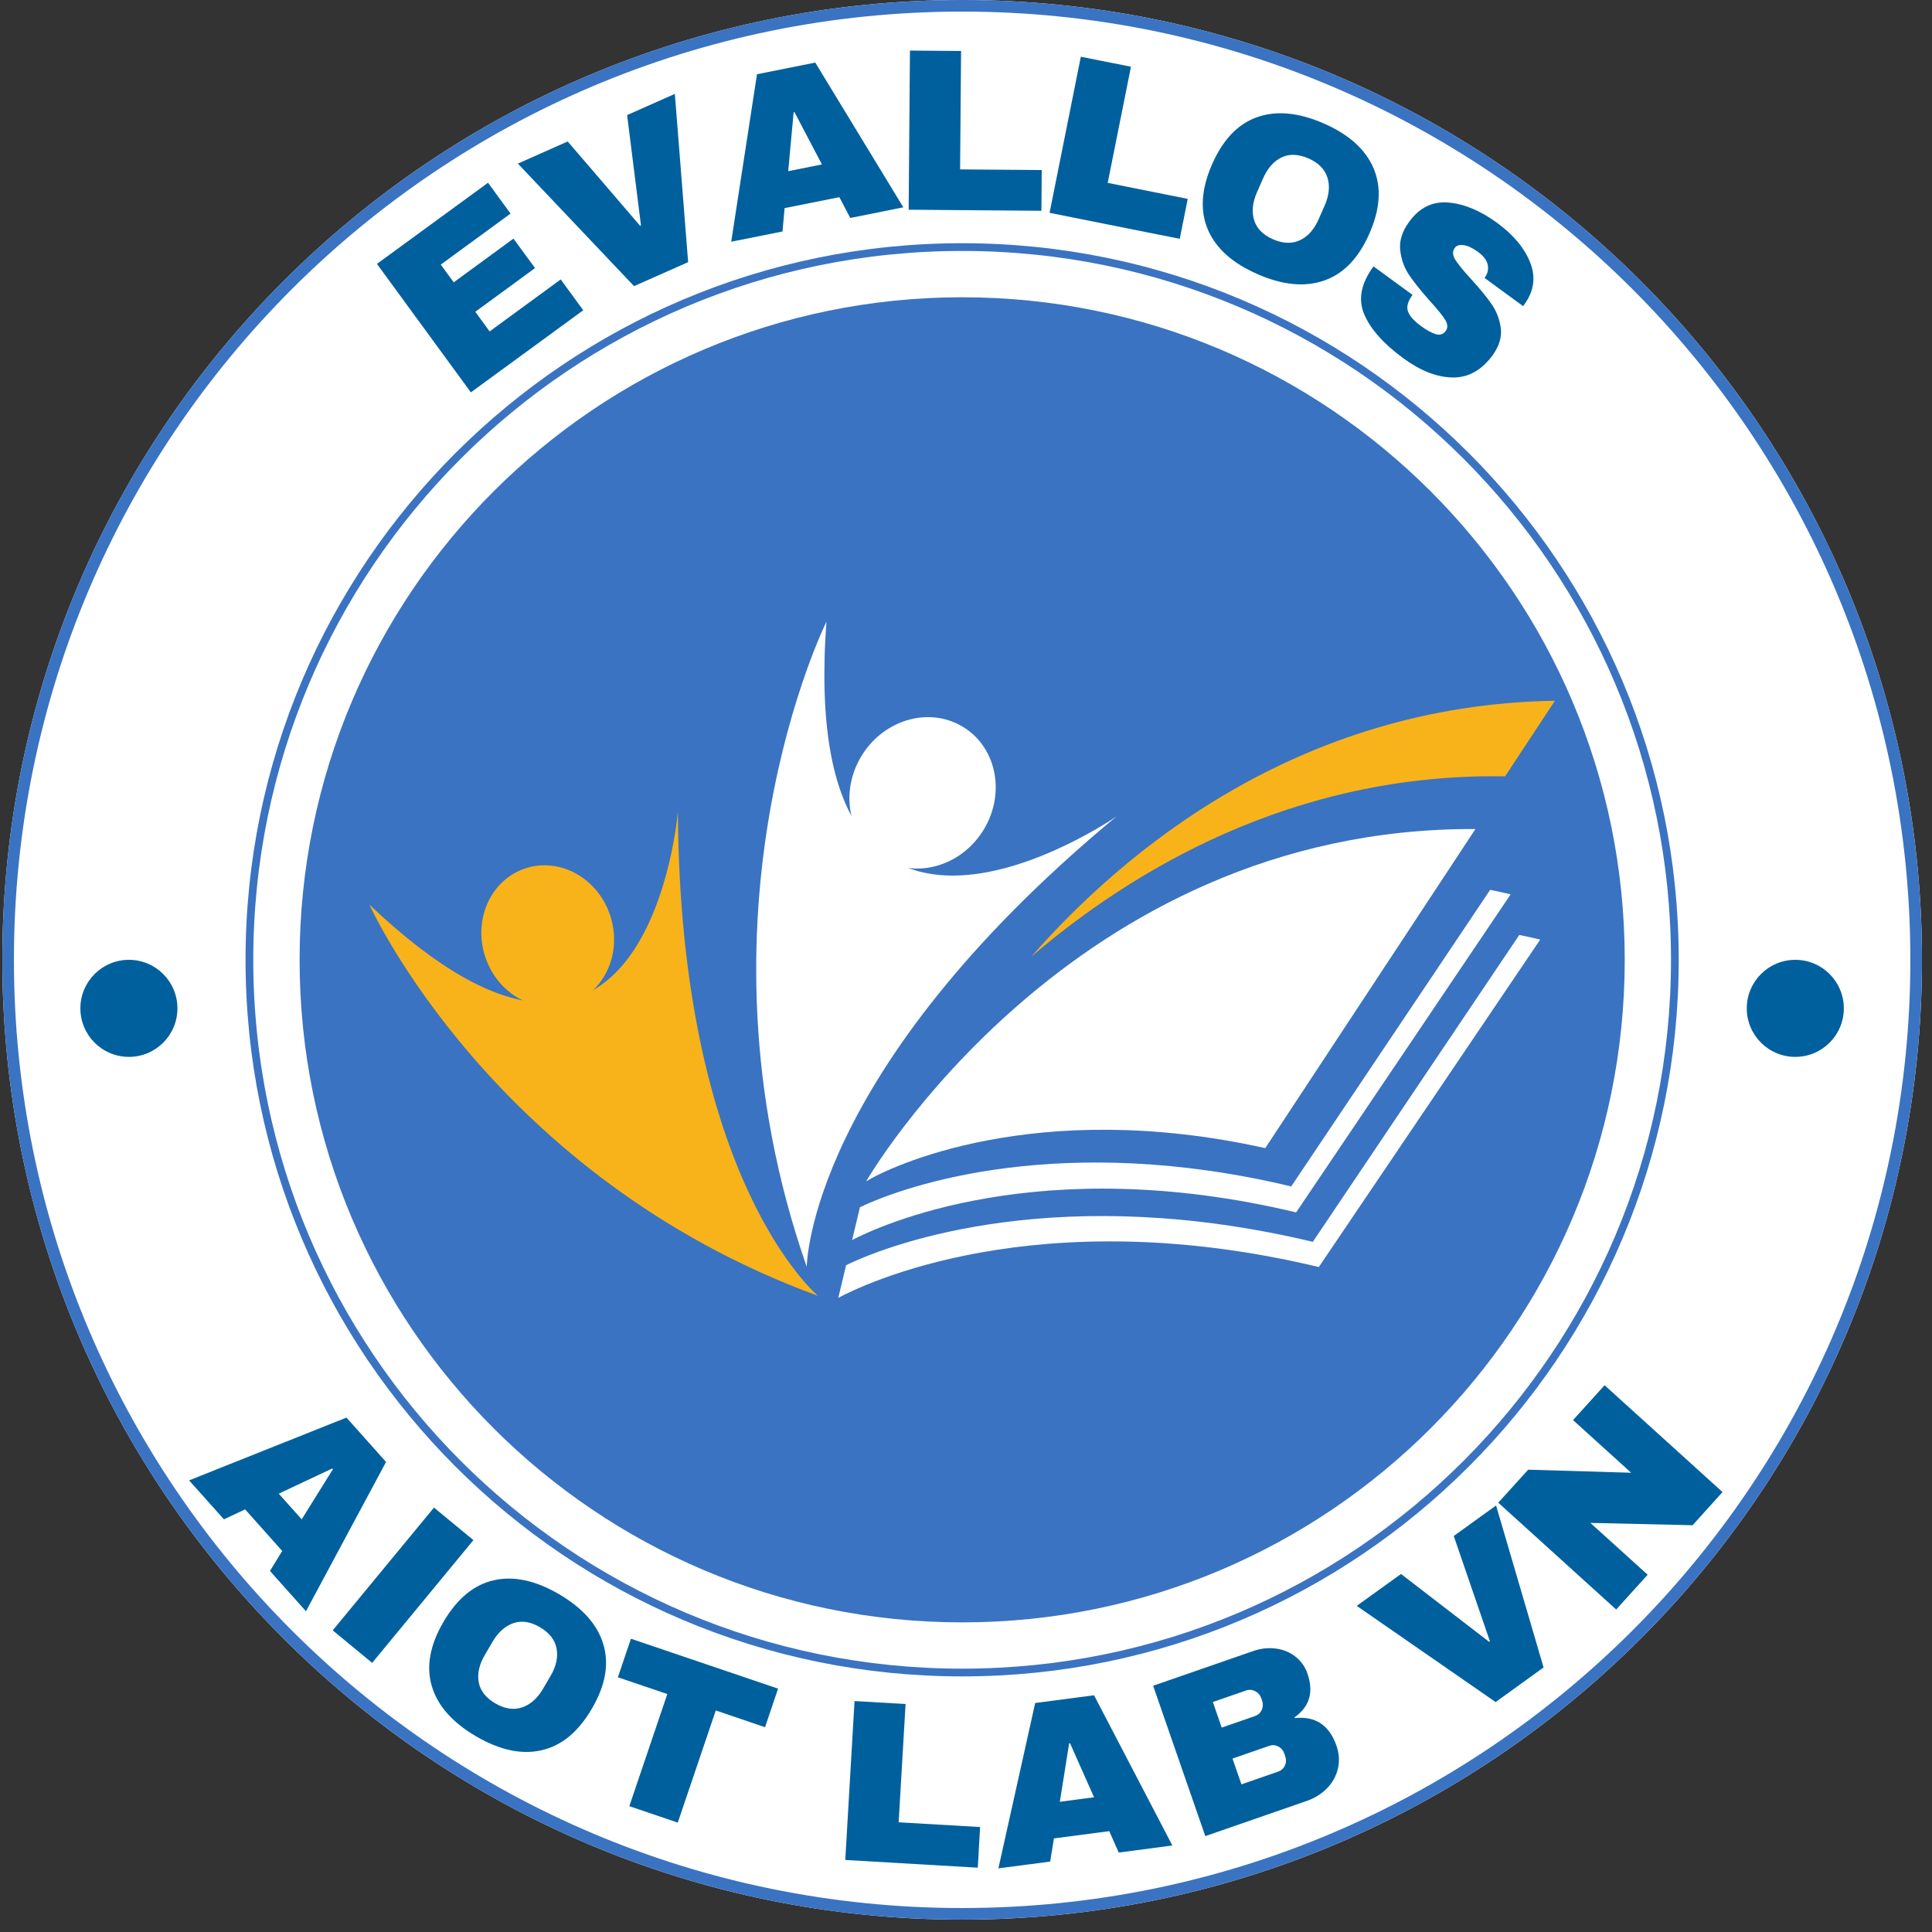 <svg xmlns="http://www.w3.org/2000/svg" xmlns:xlink="http://www.w3.org/1999/xlink" width="500" zoomAndPan="magnify" viewBox="0 0 375 375" height="500" preserveAspectRatio="xMidYMid meet" version="1.0"><rect x="0" y="0" width="375" height="375" fill="#333333" stroke="none"/><defs><g/><clipPath id="4035d5f84d"><path d="M 0.453 0 L 373.055 0 L 373.055 372.602 L 0.453 372.602 Z M 0.453 0 " clip-rule="nonzero"/></clipPath><clipPath id="725ee3bb74"><path d="M 186.754 0 C 83.863 0 0.453 83.41 0.453 186.301 C 0.453 289.191 83.863 372.602 186.754 372.602 C 289.645 372.602 373.055 289.191 373.055 186.301 C 373.055 83.41 289.645 0 186.754 0 Z M 186.754 0 " clip-rule="nonzero"/></clipPath><clipPath id="9ec31a0dc6"><path d="M 0.453 0 L 373.051 0 L 373.051 372.598 L 0.453 372.598 Z M 0.453 0 " clip-rule="nonzero"/></clipPath><clipPath id="42da147823"><path d="M 186.754 0 C 83.863 0 0.453 83.41 0.453 186.297 C 0.453 289.188 83.863 372.598 186.754 372.598 C 289.645 372.598 373.051 289.188 373.051 186.297 C 373.051 83.41 289.645 0 186.754 0 Z M 186.754 0 " clip-rule="nonzero"/></clipPath><clipPath id="7ac5cc7269"><path d="M 47.66 47.207 L 325.848 47.207 L 325.848 325.395 L 47.66 325.395 Z M 47.66 47.207 " clip-rule="nonzero"/></clipPath><clipPath id="aeda97603c"><path d="M 186.754 47.207 C 109.938 47.207 47.66 109.48 47.66 186.301 C 47.66 263.121 109.938 325.395 186.754 325.395 C 263.574 325.395 325.848 263.121 325.848 186.301 C 325.848 109.48 263.574 47.207 186.754 47.207 Z M 186.754 47.207 " clip-rule="nonzero"/></clipPath><clipPath id="0f91ff347a"><path d="M 47.66 47.207 L 325.84 47.207 L 325.84 325.387 L 47.66 325.387 Z M 47.66 47.207 " clip-rule="nonzero"/></clipPath><clipPath id="a698e4414a"><path d="M 186.75 47.207 C 109.934 47.207 47.66 109.48 47.66 186.297 C 47.66 263.113 109.934 325.387 186.75 325.387 C 263.57 325.387 325.84 263.113 325.84 186.297 C 325.84 109.48 263.57 47.207 186.75 47.207 Z M 186.75 47.207 " clip-rule="nonzero"/></clipPath><clipPath id="88b8e92ad8"><path d="M 58.152 57.699 L 315.359 57.699 L 315.359 314.902 L 58.152 314.902 Z M 58.152 57.699 " clip-rule="nonzero"/></clipPath><clipPath id="cd4a60f204"><path d="M 186.754 57.699 C 115.73 57.699 58.152 115.273 58.152 186.301 C 58.152 257.324 115.73 314.902 186.754 314.902 C 257.781 314.902 315.359 257.324 315.359 186.301 C 315.359 115.273 257.781 57.699 186.754 57.699 Z M 186.754 57.699 " clip-rule="nonzero"/></clipPath><clipPath id="113b12924e"><path d="M 146 120.676 L 217 120.676 L 217 246 L 146 246 Z M 146 120.676 " clip-rule="nonzero"/></clipPath><clipPath id="b4e7bf311c"><path d="M 71.625 157 L 159 157 L 159 251.926 L 71.625 251.926 Z M 71.625 157 " clip-rule="nonzero"/></clipPath><clipPath id="8edb9e5337"><path d="M 200.176 136 L 301.805 136 L 301.805 185.691 L 200.176 185.691 Z M 200.176 136 " clip-rule="nonzero"/></clipPath><clipPath id="419e9fd5af"><path d="M 162.688 181.395 L 298.965 181.395 L 298.965 251.91 L 162.688 251.91 Z M 162.688 181.395 " clip-rule="nonzero"/></clipPath><clipPath id="498055eb02"><path d="M 15.602 186.301 L 34.441 186.301 L 34.441 205.141 L 15.602 205.141 Z M 15.602 186.301 " clip-rule="nonzero"/></clipPath><clipPath id="fda469bd23"><path d="M 25.02 186.301 C 19.816 186.301 15.602 190.52 15.602 195.719 C 15.602 200.922 19.816 205.141 25.02 205.141 C 30.223 205.141 34.441 200.922 34.441 195.719 C 34.441 190.52 30.223 186.301 25.02 186.301 Z M 25.02 186.301 " clip-rule="nonzero"/></clipPath><clipPath id="085d3eec0f"><path d="M 339.047 186.301 L 357.887 186.301 L 357.887 205.141 L 339.047 205.141 Z M 339.047 186.301 " clip-rule="nonzero"/></clipPath><clipPath id="3ffc043e93"><path d="M 348.465 186.301 C 343.262 186.301 339.047 190.52 339.047 195.719 C 339.047 200.922 343.262 205.141 348.465 205.141 C 353.668 205.141 357.887 200.922 357.887 195.719 C 357.887 190.52 353.668 186.301 348.465 186.301 Z M 348.465 186.301 " clip-rule="nonzero"/></clipPath></defs><g clip-path="url(#4035d5f84d)"><g clip-path="url(#725ee3bb74)"><path fill="#ffffff" d="M 0.453 0 L 373.055 0 L 373.055 372.602 L 0.453 372.602 Z M 0.453 0 " fill-opacity="1" fill-rule="nonzero"/></g></g><g clip-path="url(#9ec31a0dc6)"><g clip-path="url(#42da147823)"><path stroke-linecap="butt" transform="matrix(0.75, 0, 0, 0.75, 0.455, 0)" fill="none" stroke-linejoin="miter" d="M 248.399 -0 C 111.212 -0 -0.002 111.214 -0.002 248.401 C -0.002 385.583 111.212 496.797 248.399 496.797 C 385.587 496.797 496.795 385.583 496.795 248.401 C 496.795 111.214 385.587 -0 248.399 -0 Z M 248.399 -0 " stroke="#3a73c1" stroke-width="6" stroke-opacity="1" stroke-miterlimit="4"/></g></g><g clip-path="url(#7ac5cc7269)"><g clip-path="url(#aeda97603c)"><path fill="#ffffff" d="M 47.66 47.207 L 325.848 47.207 L 325.848 325.395 L 47.66 325.395 Z M 47.66 47.207 " fill-opacity="1" fill-rule="nonzero"/></g></g><g clip-path="url(#0f91ff347a)"><g clip-path="url(#a698e4414a)"><path stroke-linecap="butt" transform="matrix(0.75, 0, 0, 0.75, 47.661, 47.207)" fill="none" stroke-linejoin="miter" d="M 185.451 0 C 83.03 0 -0.002 83.031 -0.002 185.453 C -0.002 287.875 83.03 370.906 185.451 370.906 C 287.879 370.906 370.905 287.875 370.905 185.453 C 370.905 83.031 287.879 0 185.451 0 Z M 185.451 0 " stroke="#3a73c1" stroke-width="4" stroke-opacity="1" stroke-miterlimit="4"/></g></g><g clip-path="url(#88b8e92ad8)"><g clip-path="url(#cd4a60f204)"><path fill="#3a73c1" d="M 58.152 57.699 L 315.359 57.699 L 315.359 314.902 L 58.152 314.902 Z M 58.152 57.699 " fill-opacity="1" fill-rule="nonzero"/></g></g><g clip-path="url(#113b12924e)"><path fill="#ffffff" d="M 156.586 245.883 C 156.586 245.883 156.754 208.156 216.719 158.461 C 216.719 158.461 154.469 201.617 160.41 120.676 C 160.41 120.676 132.477 176.902 156.586 245.883 " fill-opacity="1" fill-rule="nonzero"/></g><path fill="#ffffff" d="M 187.145 141.227 C 193.594 145.336 195.211 154.344 190.75 161.336 C 186.289 168.332 177.445 170.672 170.996 166.559 C 164.547 162.449 162.93 153.445 167.391 146.449 C 171.852 139.453 180.695 137.113 187.145 141.227 " fill-opacity="1" fill-rule="nonzero"/><g clip-path="url(#b4e7bf311c)"><path fill="#f8b31a" d="M 158.781 251.523 C 158.781 251.523 131.969 229.352 131.578 157.523 C 131.578 157.523 125.969 227.16 71.707 175.598 C 71.707 175.598 95.484 228.395 158.781 251.523 " fill-opacity="1" fill-rule="nonzero"/></g><path fill="#f8b31a" d="M 101.996 168.543 C 108.699 166.344 116.066 170.457 118.449 177.73 C 120.832 185 117.328 192.676 110.625 194.875 C 103.922 197.07 96.555 192.957 94.172 185.688 C 91.789 178.418 95.289 170.742 101.996 168.543 " fill-opacity="1" fill-rule="nonzero"/><path fill="#ffffff" d="M 286.379 160.914 L 245.586 222.852 C 200.961 212.938 172.523 226.535 168.113 229.309 C 168.113 229.309 207.711 160.559 286.379 160.914 " fill-opacity="1" fill-rule="nonzero"/><g clip-path="url(#8edb9e5337)"><path fill="#f8b31a" d="M 301.805 136.016 L 292.141 150.688 C 250.727 149.969 219.293 169.301 200.191 185.672 C 217.691 165.695 251.609 136.793 301.805 136.016 " fill-opacity="1" fill-rule="nonzero"/></g><path fill="#ffffff" d="M 293.219 173.59 L 251.578 235.324 C 201.684 223.395 170.398 238.078 165.395 240.688 L 166.914 234.324 C 176.082 229.934 206.328 219.695 250.625 230.285 L 289.242 172.715 C 290.562 172.98 291.887 173.273 293.219 173.59 " fill-opacity="1" fill-rule="nonzero"/><g clip-path="url(#419e9fd5af)"><path fill="#ffffff" d="M 298.953 182.371 L 255.98 245.93 C 201.102 232.809 167.199 249.504 162.711 251.91 L 164.227 245.574 C 173.82 240.895 206.504 229.492 254.816 241.043 L 294.891 181.473 C 296.234 181.746 297.59 182.043 298.953 182.371 " fill-opacity="1" fill-rule="nonzero"/></g><g clip-path="url(#498055eb02)"><g clip-path="url(#fda469bd23)"><path fill="#00609e" d="M 15.602 186.301 L 34.441 186.301 L 34.441 205.141 L 15.602 205.141 Z M 15.602 186.301 " fill-opacity="1" fill-rule="nonzero"/></g></g><g clip-path="url(#085d3eec0f)"><g clip-path="url(#3ffc043e93)"><path fill="#00609e" d="M 339.047 186.301 L 357.887 186.301 L 357.887 205.141 L 339.047 205.141 Z M 339.047 186.301 " fill-opacity="1" fill-rule="nonzero"/></g></g><g fill="#00609e" fill-opacity="1"><g transform="translate(88.709, 78.127)"><g><path d="M -15.547 -26.906 L 6.016 -42.656 L 10.391 -36.672 L -3.156 -26.766 L -0.641 -23.328 L 10.953 -31.812 L 15.141 -26.094 L 3.547 -17.609 L 6.328 -13.797 L 20.125 -23.891 L 24.5 -17.906 L 2.688 -1.969 Z M -15.547 -26.906 "/></g></g></g><g fill="#00609e" fill-opacity="1"><g transform="translate(112.363, 60.303)"><g><path d="M 10.703 -4.766 L -11.844 -28.547 L -2.172 -32.844 L 11.875 -16.484 L 12.047 -16.562 L 9.359 -37.969 L 18.625 -42.078 L 21.203 -9.422 Z M 10.703 -4.766 "/></g></g></g><g fill="#00609e" fill-opacity="1"><g transform="translate(141.493, 47.007)"><g><path d="M 23.547 -4.703 L 21.422 -8.734 L 10.797 -6.609 L 10.391 -2.078 L 0.438 -0.094 L 5.438 -32.594 L 16.75 -34.859 L 33.844 -6.766 Z M 11.5 -13.781 L 18.047 -15.094 L 12.719 -25.234 L 12.547 -25.203 Z M 11.5 -13.781 "/></g></g></g><g fill="#00609e" fill-opacity="1"><g transform="translate(173.043, 40.676)"><g><path d="M 3.578 -30.859 L 13.5 -30.781 L 13.312 -7.797 L 29.156 -7.672 L 29.094 0.234 L 3.328 0.031 Z M 3.578 -30.859 "/></g></g></g><g fill="#00609e" fill-opacity="1"><g transform="translate(200.458, 40.654)"><g><path d="M 9.328 -29.641 L 19.062 -27.703 L 14.547 -5.156 L 30.078 -2.047 L 28.531 5.703 L 3.266 0.656 Z M 9.328 -29.641 "/></g></g></g><g fill="#00609e" fill-opacity="1"><g transform="translate(227.241, 45.3)"><g><path d="M 29.656 -21.359 C 34.539 -19.234 37.77 -16.344 39.344 -12.688 C 40.926 -9.031 40.676 -4.816 38.594 -0.047 C 36.52 4.734 33.609 7.789 29.859 9.125 C 26.109 10.457 21.789 10.062 16.906 7.938 C 12.02 5.812 8.789 2.93 7.219 -0.703 C 5.656 -4.348 5.914 -8.566 8 -13.359 C 10.094 -18.16 13.004 -21.223 16.734 -22.547 C 20.461 -23.879 24.77 -23.484 29.656 -21.359 Z M 26.703 -14.562 C 24.754 -15.414 23.016 -15.473 21.484 -14.734 C 19.961 -13.992 18.766 -12.617 17.891 -10.609 L 16.734 -7.984 C 15.867 -5.984 15.688 -4.172 16.188 -2.547 C 16.695 -0.93 17.926 0.301 19.875 1.156 C 21.82 2 23.566 2.051 25.109 1.312 C 26.648 0.582 27.852 -0.781 28.719 -2.781 L 29.875 -5.406 C 30.75 -7.414 30.926 -9.234 30.406 -10.859 C 29.883 -12.484 28.648 -13.719 26.703 -14.562 Z M 26.703 -14.562 "/></g></g></g><g fill="#00609e" fill-opacity="1"><g transform="translate(258.859, 59.002)"><g><path d="M 31.703 -15.766 C 34.891 -13.43 37.035 -10.863 38.141 -8.062 C 39.254 -5.27 38.906 -2.586 37.094 -0.016 L 36.781 0.422 L 29.281 -5.062 L 29.391 -5.203 C 29.91 -5.93 30.082 -6.734 29.906 -7.609 C 29.727 -8.484 29.098 -9.316 28.016 -10.109 C 26.941 -10.891 26.004 -11.328 25.203 -11.422 C 24.41 -11.523 23.848 -11.348 23.516 -10.891 C 23.035 -10.242 23.066 -9.477 23.609 -8.594 C 24.16 -7.719 25.164 -6.484 26.625 -4.891 C 28.344 -3.016 29.68 -1.383 30.641 0 C 31.609 1.395 32.207 2.953 32.438 4.672 C 32.664 6.398 32.148 8.145 30.891 9.906 C 28.742 12.852 26.156 14.305 23.125 14.266 C 20.094 14.234 16.906 13 13.562 10.562 C 9.676 7.719 7.129 4.852 5.922 1.969 C 4.711 -0.906 5.316 -3.992 7.734 -7.297 L 15.312 -1.766 C 14.395 -0.516 14.102 0.562 14.438 1.469 C 14.781 2.375 15.641 3.328 17.016 4.328 C 18.035 5.078 18.957 5.582 19.781 5.844 C 20.602 6.113 21.266 5.906 21.766 5.219 C 22.203 4.625 22.16 3.906 21.641 3.062 C 21.117 2.219 20.148 1.02 18.734 -0.531 C 17.023 -2.445 15.676 -4.125 14.688 -5.562 C 13.707 -7.008 13.117 -8.641 12.922 -10.453 C 12.723 -12.273 13.305 -14.113 14.672 -15.969 C 16.66 -18.707 19.188 -19.945 22.25 -19.688 C 25.312 -19.438 28.461 -18.129 31.703 -15.766 Z M 31.703 -15.766 "/></g></g></g><g fill="#00609e" fill-opacity="1"><g transform="translate(36.403, 286.997)"><g><path d="M 16 17.922 L 18.375 14.047 L 11.172 5.969 L 7.062 7.906 L 0.297 0.344 L 30.844 -11.844 L 38.531 -3.234 L 22.984 25.75 Z M 17.703 2.922 L 22.156 7.906 L 28.219 -1.828 L 28.094 -1.969 Z M 17.703 2.922 "/></g></g></g><g fill="#00609e" fill-opacity="1"><g transform="translate(61.673, 314.06)"><g><path d="M 2.906 2.391 L 22.562 -21.438 L 30.219 -15.125 L 10.562 8.703 Z M 2.906 2.391 "/></g></g></g><g fill="#00609e" fill-opacity="1"><g transform="translate(76.546, 327.117)"><g><path d="M 31.984 -17.672 C 36.586 -14.973 39.453 -11.719 40.578 -7.906 C 41.711 -4.094 40.961 0.055 38.328 4.547 C 35.703 9.047 32.445 11.734 28.562 12.609 C 24.688 13.492 20.445 12.586 15.844 9.891 C 11.25 7.203 8.391 3.957 7.266 0.156 C 6.141 -3.633 6.895 -7.789 9.531 -12.312 C 12.188 -16.832 15.441 -19.523 19.297 -20.391 C 23.16 -21.266 27.391 -20.359 31.984 -17.672 Z M 28.25 -11.281 C 26.414 -12.352 24.695 -12.613 23.094 -12.062 C 21.488 -11.508 20.133 -10.289 19.031 -8.406 L 17.578 -5.922 C 16.473 -4.047 16.07 -2.273 16.375 -0.609 C 16.676 1.055 17.742 2.426 19.578 3.5 C 21.41 4.57 23.141 4.836 24.766 4.297 C 26.391 3.754 27.754 2.547 28.859 0.672 L 30.312 -1.812 C 31.414 -3.695 31.805 -5.477 31.484 -7.156 C 31.16 -8.832 30.082 -10.207 28.25 -11.281 Z M 28.25 -11.281 "/></g></g></g><g fill="#00609e" fill-opacity="1"><g transform="translate(111.572, 346.999)"><g><path d="M 27.359 -15 L 19.984 6.766 L 10.578 3.578 L 17.953 -18.188 L 8.359 -21.438 L 10.891 -28.922 L 39.453 -19.234 L 36.922 -11.75 Z M 27.359 -15 "/></g></g></g><g fill="#00609e" fill-opacity="1"><g transform="translate(144.294, 357.311)"><g/></g></g><g fill="#00609e" fill-opacity="1"><g transform="translate(160.739, 360.83)"><g><path d="M 5.125 -30.656 L 15.031 -30.078 L 13.688 -7.125 L 29.5 -6.203 L 29.047 1.688 L 3.328 0.188 Z M 5.125 -30.656 "/></g></g></g><g fill="#00609e" fill-opacity="1"><g transform="translate(193.336, 362.707)"><g><path d="M 23.812 -3.125 L 21.969 -7.281 L 11.234 -5.875 L 10.5 -1.375 L 0.453 -0.062 L 7.594 -32.156 L 19.016 -33.656 L 34.219 -4.5 Z M 12.375 -12.984 L 19.016 -13.859 L 14.359 -24.344 L 14.188 -24.328 Z M 12.375 -12.984 "/></g></g></g><g fill="#00609e" fill-opacity="1"><g transform="translate(230.806, 357.483)"><g><path d="M 12.438 -37.016 C 13.906 -37.523 15.359 -37.688 16.797 -37.5 C 18.242 -37.32 19.516 -36.805 20.609 -35.953 C 21.711 -35.098 22.5 -33.992 22.969 -32.641 C 24.219 -29.047 23.383 -26.219 20.469 -24.156 L 20.531 -24 C 24.52 -24.426 27.211 -22.633 28.609 -18.625 C 29.129 -17.094 29.219 -15.609 28.875 -14.172 C 28.539 -12.742 27.836 -11.477 26.766 -10.375 C 25.691 -9.281 24.379 -8.461 22.828 -7.922 L 3.141 -1.094 L -6.984 -30.281 Z M 6.328 -22.156 L 12.766 -24.391 C 13.391 -24.609 13.832 -25.004 14.094 -25.578 C 14.352 -26.16 14.375 -26.781 14.156 -27.438 L 14 -27.859 C 13.781 -28.484 13.383 -28.941 12.812 -29.234 C 12.238 -29.523 11.648 -29.566 11.047 -29.359 L 4.609 -27.125 Z M 10.156 -11.141 L 17.266 -13.609 C 17.891 -13.828 18.332 -14.223 18.594 -14.797 C 18.852 -15.379 18.867 -15.992 18.641 -16.641 L 18.5 -17.062 C 18.27 -17.719 17.875 -18.191 17.312 -18.484 C 16.75 -18.785 16.156 -18.828 15.531 -18.609 L 8.422 -16.141 Z M 10.156 -11.141 "/></g></g></g><g fill="#00609e" fill-opacity="1"><g transform="translate(265.391, 344.563)"><g/></g></g><g fill="#00609e" fill-opacity="1"><g transform="translate(280.78, 337.213)"><g><path d="M 9.516 -6.844 L -17.438 -25.516 L -8.844 -31.703 L 8.25 -18.547 L 8.406 -18.656 L 1.391 -39.078 L 9.609 -45 L 18.828 -13.562 Z M 9.516 -6.844 "/></g></g></g><g fill="#00609e" fill-opacity="1"><g transform="translate(311.466, 314.874)"><g><path d="M 17.062 -18.828 L -2.781 -19.281 L 8.344 -9.219 L 2.234 -2.469 L -20.656 -23.203 L -14.844 -29.609 L 5.141 -29.016 L -6.141 -39.234 L -0.016 -46 L 22.875 -25.266 Z M 17.062 -18.828 "/></g></g></g></svg>